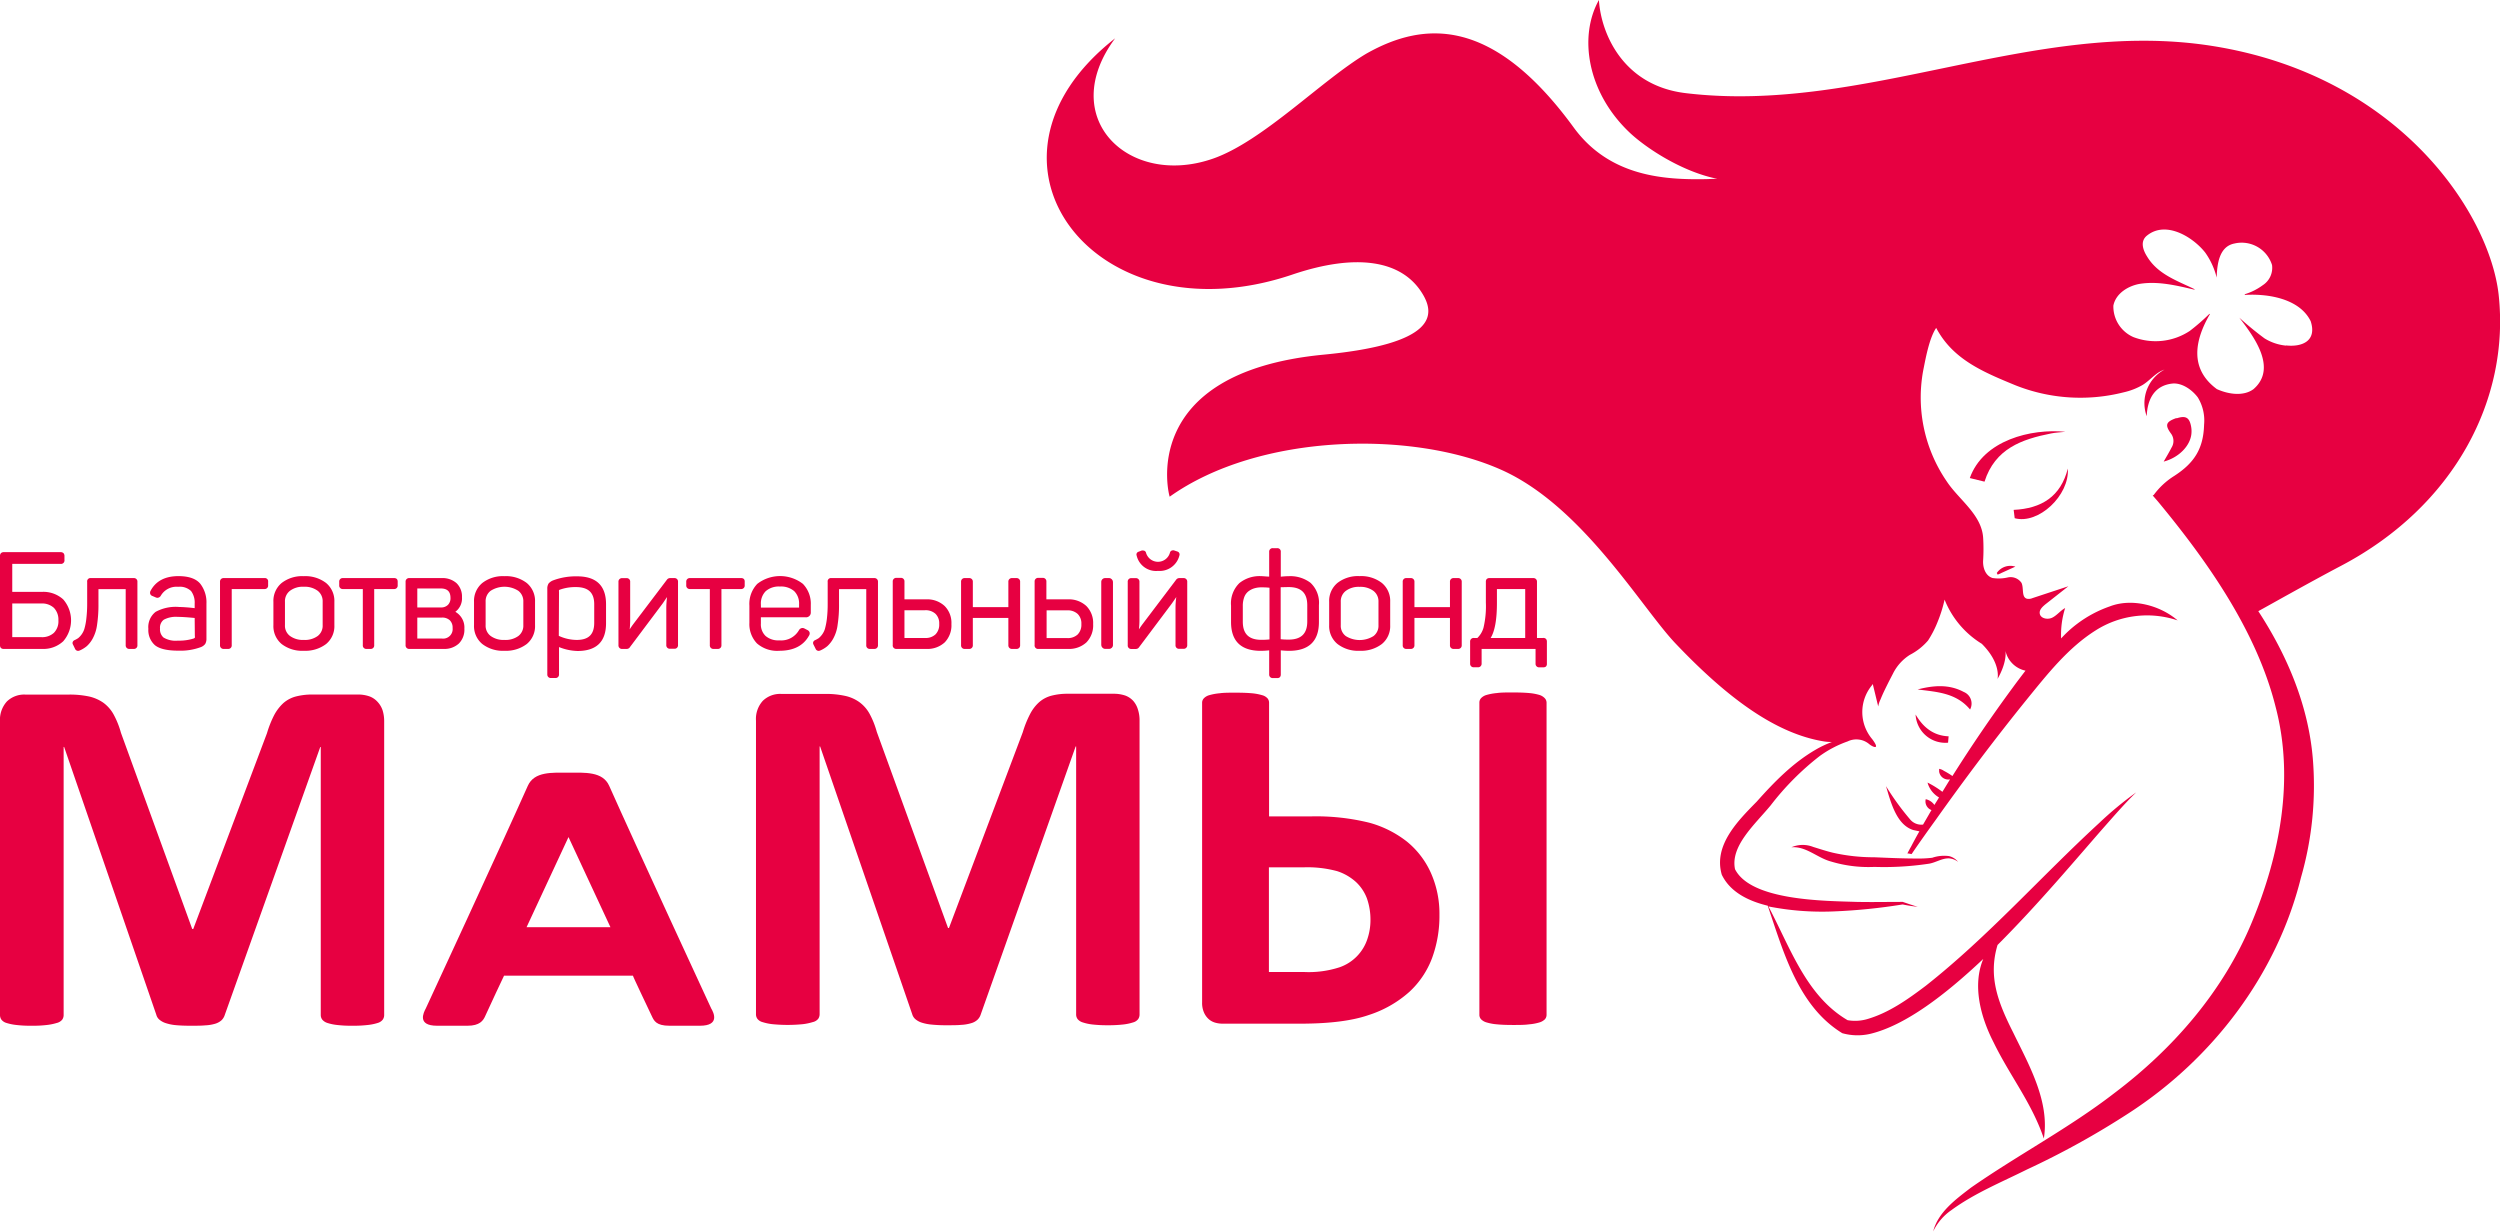 <?xml version="1.0" encoding="UTF-8"?> <svg xmlns="http://www.w3.org/2000/svg" viewBox="0 0 458.84 226.08"><defs><style>.cls-1{fill:#e70041;}</style></defs><g id="Слой_2" data-name="Слой 2"><g id="Слой_1-2" data-name="Слой 1"><path class="cls-1" d="M357.54,136.31l.1-1.17c-2.78-.11-4.67-1.64-6.06-4A5.47,5.47,0,0,0,357.54,136.31Z"></path><path class="cls-1" d="M361.58,130.22a2.3,2.3,0,0,0-1.16-3.22c-2.72-1.46-5.58-1.21-8.47-.46C355.41,127,359,127.12,361.58,130.22Z"></path><path class="cls-1" d="M369.89,104a3,3,0,0,0-3.41,1.17l.17.3Z"></path><path class="cls-1" d="M376.46,79.55c.79-.16,1.61-.19,2.62-.3-6.3-.63-15.08,1.54-17.55,8.49l2.7.66C366.16,82.33,371.08,80.62,376.46,79.55Z"></path><path class="cls-1" d="M379.52,86c-1.3,5.14-4.84,7.34-9.94,7.58.06.54.13,1,.19,1.53C374.12,96.3,379.86,90.93,379.52,86Z"></path><path class="cls-1" d="M397.11,84.72c2.77-.72,4.93-2.91,5.1-5.2a4.52,4.52,0,0,0-.07-1.27c-.31-1.64-1-2-2.59-1.49l-.19,0c-1.81.66-2.05,1.22-.94,2.77a2.28,2.28,0,0,1,.13,2.63C398.12,83,397.62,83.84,397.11,84.72Z"></path><path class="cls-1" d="M354.63,157.43a20.62,20.62,0,0,1-2.84.14c-2.58,0-5.18-.12-7.77-.23a34.11,34.11,0,0,1-7.55-.82c-1.09-.25-2.59-.74-3.69-1.08a5.23,5.23,0,0,0-4,.07c2.69-.23,4.73,1.92,7.24,2.6a23.81,23.81,0,0,0,8,1,55.37,55.37,0,0,0,9.88-.57c1.28-.16,2.42-1,3.73-1a3,3,0,0,1,1.75.65,3,3,0,0,0-1.69-1.07A6.79,6.79,0,0,0,354.63,157.43Z"></path><path class="cls-1" d="M406,8.43c-32.75-5.17-63.92,12.62-96.65,8.66C297.72,15.68,293.81,5.92,293.46,0c-3.75,6.69-2.17,17,5.71,24.4,3,2.8,9.55,7.13,16,8.41-.67,0-1.4.06-2.16.07-7.55.13-17.59-.46-24.17-9.47C274.09,3.19,261.53,3.78,250.82,9.82c-8.18,4.84-19,16.07-28.15,19.28-15.48,5.43-28.86-7.44-18-22.07-28.82,22.54-3.78,55.59,32.45,43.39,12-4.07,20.31-2.61,24,3.57,2.26,3.76,2.55,9.11-18.16,11.1-34.49,3.31-28.37,26-28.28,26.07,16.41-11.68,44.66-12.25,61-4.87,14.81,6.68,25.57,25.21,31.83,31.8,9.67,10.18,18.55,16.62,27.34,18a8.89,8.89,0,0,0,1.38.09,19,19,0,0,0-3,1.42c-4.19,2.43-7.6,5.93-10.8,9.52-3.41,3.48-8,8-6.42,13.42,1.51,3.13,4.76,4.8,8.43,5.69,2.89,8.46,5.54,18.31,13.56,23.32l.13.08a10.32,10.32,0,0,0,5.2.1C349.72,188.17,357,182.61,364,176c-2,4.79-.56,10.53,1.91,15.34,3,6.16,7,11.08,9.21,17.62,1.1-6.85-2.76-13.54-5.6-19.4-2.84-5.62-4.64-10.31-2.9-16.12,7.58-7.58,14.61-16,19.5-21.57,1.94-2.19,3.84-4.4,5.95-6.44a64.08,64.08,0,0,0-6.79,5.62c-10.69,9.83-20.42,20.88-31.81,29.86-3.35,2.53-6.82,5-10.83,6.15a7.94,7.94,0,0,1-3.54.18c-7.61-4.45-10.56-13.4-14.53-20.88a50.85,50.85,0,0,0,11.93.92A105.86,105.86,0,0,0,349.2,166a26.66,26.66,0,0,0,2.78.43c-.79-.22-2-.64-2.76-.9-2.85,0-5.68.06-8.51,0-5.86-.19-19.34-.21-22.27-6-.88-4.24,3.55-8.11,6.53-11.7a49.91,49.91,0,0,1,9-9.06,19.94,19.94,0,0,1,5.13-2.69,3.66,3.66,0,0,1,3.93.46c.53.47,2.25,1.34.58-.89a7.7,7.7,0,0,1-.06-9.85l.17-.26,1,4.12a4.82,4.82,0,0,1,.44-1.33c.35-.89.78-1.76,1.2-2.61s.71-1.39,1.06-2.07a8.63,8.63,0,0,1,3.09-3.45,11.11,11.11,0,0,0,3.36-2.65,19.21,19.21,0,0,0,1.71-3.31,24.84,24.84,0,0,0,1.32-4.19,16.83,16.83,0,0,0,6.83,8.11c3.6,3.58,2.89,6.45,2.89,6.45,1.7-3,1.5-4.82,1.45-5.17a4.79,4.79,0,0,0,3.68,3.65c-.81,1.06-1.59,2.08-2.34,3.11q-5.82,7.9-11.07,16.23a13.81,13.81,0,0,0-1.56-.95,2.17,2.17,0,0,0-.88-.37c0,.19,0,.32,0,.5a1.69,1.69,0,0,0,2,1.43l-1.4,2.29a16.63,16.63,0,0,0-2.73-1.7,4.53,4.53,0,0,0,2.11,2.73c-.27.47-.56.91-.85,1.38a2.61,2.61,0,0,0-1.59-1.06,1.7,1.7,0,0,0,1.06,2c-.3.49-.58,1-.87,1.49l-.68,1.17a2.68,2.68,0,0,1-2.42-1,48.08,48.08,0,0,1-4.38-6.05c.89,3,1.93,7.09,5,8.05l1.13.24c-.55.95-1.06,1.91-1.57,2.88-.12.19-.22.39-.32.58s-.19.34-.27.51l-.05.09c.26,0,.52.07.77.12.11-.15.21-.29.31-.45,1.37-2,2.75-3.93,4.15-5.87,5.37-7.56,10.93-14.95,16.75-22.14,3.72-4.57,7.51-9.4,12.55-12.58a17.56,17.56,0,0,1,15.08-1.85c-3.29-2.82-8.43-4.12-12.44-2.58a21.81,21.81,0,0,0-6,3.2,20.89,20.89,0,0,0-2.95,2.69,16.22,16.22,0,0,1,.74-5.58c-.85.45-1.46,1.3-2.34,1.75s-2.25.16-2.33-.81c-.06-.66.51-1.17,1-1.59l4.26-3.35-6.6,2.18a1.72,1.72,0,0,1-1,.11c-1.05-.29-.54-1.92-1-2.91a2.42,2.42,0,0,0-2.51-1,7.33,7.33,0,0,1-2.83.1c-1.3-.42-1.8-1.95-1.7-3.29a34.53,34.53,0,0,0,0-4.07c-.26-4.29-4.47-7-6.69-10.38a27.2,27.2,0,0,1-4.2-20.91c.42-2.12,1.08-5.5,2.27-7.25,3.07,5.83,8.71,8.12,14.51,10.52a32.25,32.25,0,0,0,19.92,1.3,12.18,12.18,0,0,0,3.48-1.36c1.09-.68,1.93-1.67,3-2.34a5,5,0,0,1,1-.47A7,7,0,0,0,394,76.39c.12-3.15,1.45-5.67,4.78-6,1.71-.12,3.51,1.11,4.59,2.54a8.11,8.11,0,0,1,1.16,5c-.12,4.35-1.73,7-5.48,9.42a13.59,13.59,0,0,0-3.76,3.49l-.19.1.94,1.08c8.71,10.52,18.07,23.53,21.62,37.73,3.47,13.21.79,27.1-4.35,39.49-5.21,12.63-14.42,23.23-25.28,31.41C379.82,207,370.32,212,361.71,218c-2.77,2.13-6,4.48-6.9,8a10,10,0,0,1,3.36-3.91c4.24-3.1,9.13-5.09,13.84-7.44a151.21,151.21,0,0,0,18.72-10.36c15.31-9.91,27.16-25.39,31.58-43.23a60.81,60.81,0,0,0,2.17-21.89c-.83-9.71-4.68-18.85-10-27,1.68-.91,9.11-5.12,15.2-8.33,20.89-11,31-30.7,28.91-49.77C456.94,39.33,440.5,13.87,406,8.43Zm13.54,55a9.11,9.11,0,0,1-3.91-1.32A59,59,0,0,1,411,58.31c2.72,3.52,7,9.29,2.6,13.11-1.78,1.32-4.49,1-6.72,0-5.1-3.75-4.06-9-1.28-13.77,0,0-.06,0-.08-.06a38.52,38.52,0,0,1-3.62,3.15,11.38,11.38,0,0,1-10.34,1.13,6.13,6.13,0,0,1-3.68-5.78c.44-2.23,2.72-3.64,4.89-4,3.37-.52,6.7.31,10,1.08a.42.42,0,0,0,0-.1c-3.26-1.58-6.76-2.75-8.71-6-.74-1.16-1.32-2.8,0-3.84,3.43-2.77,8.35.21,10.65,3.09a13.49,13.49,0,0,1,2.13,4.63c.08-2.44.43-5.68,3.23-6.25l.23-.05A5.84,5.84,0,0,1,417,48.64a3.79,3.79,0,0,1-1.71,3.71A10.82,10.82,0,0,1,412,54v.13a21.46,21.46,0,0,1,4.34.17c3.2.48,6.35,1.8,7.75,4.64C425.29,62.6,422.49,63.72,419.58,63.4Z"></path><path class="cls-1" d="M69.28,128.8a3.73,3.73,0,0,0-1.5-1,6.35,6.35,0,0,0-2.17-.33H57.34a12,12,0,0,0-3,.35A5.68,5.68,0,0,0,52,129.05a8.24,8.24,0,0,0-1.68,2.2A19.06,19.06,0,0,0,49,134.57L35.47,170.5h-.19l-13.08-36a15.73,15.73,0,0,0-1.31-3.3A6.65,6.65,0,0,0,19,129a7.41,7.41,0,0,0-2.66-1.17,17.15,17.15,0,0,0-3.7-.35h-8a4.55,4.55,0,0,0-3.37,1.26A5,5,0,0,0,0,132.42V186.3a1.46,1.46,0,0,0,.26.84,1.82,1.82,0,0,0,.93.61,9.34,9.34,0,0,0,1.8.37,22,22,0,0,0,2.8.14,21.84,21.84,0,0,0,2.83-.14,10.05,10.05,0,0,0,1.8-.37,1.83,1.83,0,0,0,1-.61,1.46,1.46,0,0,0,.26-.84V137.09h.09l16.92,49.16a1.76,1.76,0,0,0,.56.89,3.4,3.4,0,0,0,1.14.63,8.29,8.29,0,0,0,1.85.38c.75.07,1.65.11,2.71.11s2,0,2.71-.07a7.57,7.57,0,0,0,1.84-.3,3.06,3.06,0,0,0,1.15-.63,2.35,2.35,0,0,0,.61-1l17.52-49.16h.09V186.3a1.41,1.41,0,0,0,.28.84,2,2,0,0,0,.94.61,8.82,8.82,0,0,0,1.77.37,22.12,22.12,0,0,0,2.81.14,22.49,22.49,0,0,0,2.85-.14,9.34,9.34,0,0,0,1.8-.37,1.82,1.82,0,0,0,.93-.61,1.46,1.46,0,0,0,.26-.84V132.42a6.65,6.65,0,0,0-.3-2.08A4.25,4.25,0,0,0,69.28,128.8Z"></path><path class="cls-1" d="M130.52,185.06s-14.15-30.57-18.71-40.83c-1.19-2.67-4.46-2.42-7.47-2.42s-6.28-.25-7.47,2.42c-4.56,10.26-18.71,40.83-18.71,40.83-.43.8-1.65,3.2,2.06,3.2l5.59,0c2.23,0,2.88-.94,3.25-1.79.71-1.61,3.45-7.4,3.45-7.4h23.66c-.08,0,2.63,5.66,3.45,7.4.4.84.78,1.79,3.25,1.79l5.59,0C132.17,188.26,131,185.86,130.52,185.06ZM96.64,170.18l7.7-16.55,7.7,16.55Z"></path><path class="cls-1" d="M258.23,154.47a19.49,19.49,0,0,0-6.87-3.46,40.68,40.68,0,0,0-10.82-1.17h-7.62V129a1.26,1.26,0,0,0-.28-.82,2,2,0,0,0-1-.59,9.48,9.48,0,0,0-1.87-.35c-.78-.07-1.77-.11-3-.11s-2.12,0-2.92.11a10,10,0,0,0-1.91.35,2.2,2.2,0,0,0-1,.59,1.18,1.18,0,0,0-.31.82v55a4.38,4.38,0,0,0,.31,1.75,3.5,3.5,0,0,0,.82,1.22,3.05,3.05,0,0,0,1.19.7,4.93,4.93,0,0,0,1.47.21h14.25q8,0,12.55-1.59a20.65,20.65,0,0,0,7.45-4.25,16.14,16.14,0,0,0,4.18-6.24,22.39,22.39,0,0,0,1.34-7.88,18.38,18.38,0,0,0-1.57-7.71A15.65,15.65,0,0,0,258.23,154.47ZM251,172.23a8.19,8.19,0,0,1-5.14,5.3,18.31,18.31,0,0,1-6.47.87h-6.5V159.19h6.31a20.79,20.79,0,0,1,6.22.7,9.44,9.44,0,0,1,3.46,2,7.93,7.93,0,0,1,2,3,11.77,11.77,0,0,1,.65,4A10.82,10.82,0,0,1,251,172.23Z"></path><path class="cls-1" d="M208,128.65a3.73,3.73,0,0,0-1.5-1,6.66,6.66,0,0,0-2.17-.32H196a11.5,11.5,0,0,0-3,.35,5.56,5.56,0,0,0-2.27,1.19,7.57,7.57,0,0,0-1.68,2.2,18.93,18.93,0,0,0-1.33,3.31l-13.55,35.94H174l-13.08-36a15.41,15.41,0,0,0-1.31-3.29,6.54,6.54,0,0,0-1.87-2.15,7.05,7.05,0,0,0-2.67-1.17,16.39,16.39,0,0,0-3.69-.35h-8a4.55,4.55,0,0,0-3.37,1.26,4.94,4.94,0,0,0-1.26,3.64v53.88a1.4,1.4,0,0,0,.26.85,1.75,1.75,0,0,0,.93.6,9.25,9.25,0,0,0,1.8.38,28.37,28.37,0,0,0,5.63,0,10,10,0,0,0,1.8-.38,1.77,1.77,0,0,0,1-.6,1.47,1.47,0,0,0,.26-.85V137h.09l16.91,49.16a1.9,1.9,0,0,0,.57.89,3.4,3.4,0,0,0,1.14.63,8.35,8.35,0,0,0,1.85.37,25.89,25.89,0,0,0,2.71.12c1.06,0,2,0,2.71-.07a7.61,7.61,0,0,0,1.84-.31,2.8,2.8,0,0,0,1.15-.63,2.31,2.31,0,0,0,.61-1L197.42,137h.09v49.2a1.42,1.42,0,0,0,.28.85,1.92,1.92,0,0,0,.94.6,8.72,8.72,0,0,0,1.77.38,24.15,24.15,0,0,0,2.81.14,24.54,24.54,0,0,0,2.85-.14,9.25,9.25,0,0,0,1.8-.38,1.75,1.75,0,0,0,.93-.6,1.47,1.47,0,0,0,.26-.85V132.27a6.4,6.4,0,0,0-.31-2.08A4.17,4.17,0,0,0,208,128.65Z"></path><path class="cls-1" d="M282.55,127.55a9.58,9.58,0,0,0-1.89-.35c-.8-.07-1.78-.11-3-.11s-2.12,0-2.92.11a10,10,0,0,0-1.91.35,2.2,2.2,0,0,0-1,.59,1.18,1.18,0,0,0-.31.82v57.29a1.2,1.2,0,0,0,.31.82,2.29,2.29,0,0,0,1,.58,9.15,9.15,0,0,0,1.89.35q1.17.12,2.94.12c1.19,0,2.17,0,3-.12a8.9,8.9,0,0,0,1.89-.35,2.38,2.38,0,0,0,1-.58,1.24,1.24,0,0,0,.3-.82V129a1.22,1.22,0,0,0-.3-.82A2.28,2.28,0,0,0,282.55,127.55Z"></path><path class="cls-1" d="M.71,119.1h7a5.35,5.35,0,0,0,3.89-1.4,5.85,5.85,0,0,0,0-7.69,5.42,5.42,0,0,0-3.89-1.38H2.25v-5.14h8.84a.64.64,0,0,0,.74-.74v-.68a.78.78,0,0,0-.18-.55.79.79,0,0,0-.56-.18H.74a.75.75,0,0,0-.56.18.74.74,0,0,0-.18.55v16.32a.78.78,0,0,0,.17.54A.74.74,0,0,0,.71,119.1Zm1.54-8.34H7.57a3.21,3.21,0,0,1,2.33.81,3.13,3.13,0,0,1,.82,2.29,3,3,0,0,1-.82,2.28,3.19,3.19,0,0,1-2.33.8H2.25Z"></path><path class="cls-1" d="M13.76,119.05a.63.63,0,0,0,.57.41.87.87,0,0,0,.29-.07,5.31,5.31,0,0,0,1.31-.8A5.26,5.26,0,0,0,17,117.22a7.18,7.18,0,0,0,.81-2.51,24.55,24.55,0,0,0,.26-3.84v-2.74h5v10.28a.64.64,0,0,0,.69.69h.78a.63.63,0,0,0,.68-.69V106.79a.63.63,0,0,0-.68-.69H16.68a.6.6,0,0,0-.68.69v4a23,23,0,0,1-.16,2.81,10.63,10.63,0,0,1-.36,1.84,3.6,3.6,0,0,1-1.13,1.68,4.64,4.64,0,0,1-.67.37.63.63,0,0,0-.34.36.54.54,0,0,0,.06.46Z"></path><path class="cls-1" d="M32.83,111.4a7.68,7.68,0,0,0-4.27.9,3.54,3.54,0,0,0-1.33,3.12,3.69,3.69,0,0,0,1.21,3c.8.65,2.2,1,4.29,1a10.74,10.74,0,0,0,4.13-.65,1.8,1.8,0,0,0,.8-.58,1.86,1.86,0,0,0,.23-1V110.8a5.56,5.56,0,0,0-1.14-3.67c-.77-.92-2.11-1.39-4-1.39-2.44,0-4.16.9-5.11,2.69a.73.73,0,0,0-.06.6.67.67,0,0,0,.43.37l.56.24a.8.8,0,0,0,.33.08.75.75,0,0,0,.61-.38,3.33,3.33,0,0,1,3.19-1.64,3,3,0,0,1,2.37.78,3.54,3.54,0,0,1,.66,2.3v.84A28.67,28.67,0,0,0,32.83,111.4Zm2.93,5.33a.76.76,0,0,1,0,.32.62.62,0,0,1-.25.15,8.86,8.86,0,0,1-2.86.38A4.3,4.3,0,0,1,30,117a2,2,0,0,1-.63-1.65,1.81,1.81,0,0,1,.69-1.61,4.68,4.68,0,0,1,2.57-.52c.72,0,1.76.07,3.1.2Z"></path><path class="cls-1" d="M41.07,119.1h.78a.63.63,0,0,0,.68-.69v-10.3h6a.63.63,0,0,0,.68-.69v-.63a.6.6,0,0,0-.68-.69H41.07a.64.64,0,0,0-.69.69v11.62A.64.64,0,0,0,41.07,119.1Z"></path><path class="cls-1" d="M55.75,119.44a6.31,6.31,0,0,0,4.1-1.24,4.24,4.24,0,0,0,1.52-3.46v-4.28A4.28,4.28,0,0,0,59.85,107a6.25,6.25,0,0,0-4.1-1.25A6.14,6.14,0,0,0,51.69,107a4.28,4.28,0,0,0-1.51,3.47v4.28a4.26,4.26,0,0,0,1.51,3.45A6.14,6.14,0,0,0,55.75,119.44Zm-3.45-9a2.4,2.4,0,0,1,.91-2,3.92,3.92,0,0,1,2.54-.75,4,4,0,0,1,2.57.75,2.42,2.42,0,0,1,.9,2v4.28a2.38,2.38,0,0,1-.9,2,4,4,0,0,1-2.57.73,4,4,0,0,1-2.53-.73,2.35,2.35,0,0,1-.92-2Z"></path><path class="cls-1" d="M72.3,106.1H62.94a.63.63,0,0,0-.68.69v.63a.63.63,0,0,0,.68.69h3.65v10.3a.63.63,0,0,0,.68.69H68a.63.63,0,0,0,.68-.69v-10.3H72.3a.63.63,0,0,0,.69-.69v-.63a.82.82,0,0,0-.14-.51A.73.73,0,0,0,72.3,106.1Z"></path><path class="cls-1" d="M84.23,118.1a3.59,3.59,0,0,0,1-2.71,3.31,3.31,0,0,0-1.66-3.1,3.07,3.07,0,0,0,1.22-2.68,3.4,3.4,0,0,0-1-2.58,3.87,3.87,0,0,0-2.74-.93H75.15a.64.64,0,0,0-.71.69v11.6a.65.65,0,0,0,.71.71h6.27A3.89,3.89,0,0,0,84.23,118.1ZM76.59,108h4.25c1.25,0,1.84.55,1.84,1.74a1.72,1.72,0,0,1-.47,1.28,1.75,1.75,0,0,1-1.28.47H76.59Zm0,9.2v-3.85h4.49a2,2,0,0,1,1.48.5,1.86,1.86,0,0,1,.51,1.41,1.75,1.75,0,0,1-1.94,1.94Z"></path><path class="cls-1" d="M92.58,119.44a6.31,6.31,0,0,0,4.1-1.24,4.24,4.24,0,0,0,1.52-3.46v-4.28A4.28,4.28,0,0,0,96.68,107a6.25,6.25,0,0,0-4.1-1.25A6.14,6.14,0,0,0,88.52,107,4.28,4.28,0,0,0,87,110.46v4.28a4.26,4.26,0,0,0,1.51,3.45A6.16,6.16,0,0,0,92.58,119.44Zm-3.45-9a2.4,2.4,0,0,1,.91-2,4.71,4.71,0,0,1,5.1,0,2.4,2.4,0,0,1,.91,2v4.28a2.38,2.38,0,0,1-.9,2,4,4,0,0,1-2.57.73,4,4,0,0,1-2.53-.73,2.35,2.35,0,0,1-.92-2Z"></path><path class="cls-1" d="M101.14,124.44h.77a.63.63,0,0,0,.69-.68v-5a9.71,9.71,0,0,0,3.4.72c3.47,0,5.23-1.71,5.23-5.09v-3.5c0-3.39-1.78-5.11-5.3-5.11a11.89,11.89,0,0,0-4.36.72,2.12,2.12,0,0,0-.88.59,1.74,1.74,0,0,0-.24,1v15.71A.63.63,0,0,0,101.14,124.44Zm1.46-15.83a.64.64,0,0,1,0-.28s0-.06.26-.14a8.49,8.49,0,0,1,2.83-.44c2.27,0,3.37,1,3.37,3.15v3.4c0,2.12-1,3.15-3.22,3.15a7.9,7.9,0,0,1-3.28-.75Z"></path><path class="cls-1" d="M114.24,119.1H115a.69.69,0,0,0,.63-.35l6-8,.8-1.18a16.49,16.49,0,0,0-.14,1.93v6.88a.64.64,0,0,0,.69.69h.78a.63.63,0,0,0,.68-.69V106.79a.63.63,0,0,0-.68-.69H123a.71.71,0,0,0-.61.32l-6.13,8.09c-.25.33-.48.67-.69,1a16.61,16.61,0,0,0,.09-1.71v-7a.63.63,0,0,0-.68-.69h-.78a.64.64,0,0,0-.69.69v11.62A.64.64,0,0,0,114.24,119.1Z"></path><path class="cls-1" d="M136,106.1h-9.36a.64.64,0,0,0-.69.69v.63a.64.64,0,0,0,.69.69h3.64v10.3a.64.64,0,0,0,.69.69h.75a.64.64,0,0,0,.69-.69v-10.3H136a.63.63,0,0,0,.68-.69v-.63a.76.76,0,0,0-.14-.51A.72.72,0,0,0,136,106.1Z"></path><path class="cls-1" d="M143.05,119.44c2.58,0,4.4-.93,5.41-2.74a.77.77,0,0,0,.13-.62.72.72,0,0,0-.39-.44l-.52-.27a.82.82,0,0,0-.39-.11.77.77,0,0,0-.64.38,3.76,3.76,0,0,1-3.6,1.89,3.57,3.57,0,0,1-2.54-.81,2.92,2.92,0,0,1-.86-2.27v-1.16h8.16a.87.87,0,0,0,1-.93V111a5.21,5.21,0,0,0-1.45-3.84,6.84,6.84,0,0,0-8.37,0,5.31,5.31,0,0,0-1.45,4v3.16a5.12,5.12,0,0,0,1.39,3.77A5.64,5.64,0,0,0,143.05,119.44Zm-3.4-8.52a3.2,3.2,0,0,1,.88-2.41,3.63,3.63,0,0,1,2.61-.86,3.68,3.68,0,0,1,2.64.86,3.2,3.2,0,0,1,.88,2.41v.6h-7Z"></path><path class="cls-1" d="M149.68,119.05a.62.62,0,0,0,.57.41.87.87,0,0,0,.29-.07,5.31,5.31,0,0,0,1.31-.8,5.48,5.48,0,0,0,1.07-1.37,7,7,0,0,0,.81-2.52,23.17,23.17,0,0,0,.26-3.83v-2.74h5v10.28a.63.63,0,0,0,.68.69h.78a.64.64,0,0,0,.69-.69V106.79a.64.64,0,0,0-.69-.69H152.6a.6.6,0,0,0-.69.69v4a23.13,23.13,0,0,1-.15,2.81,13,13,0,0,1-.36,1.84,3.6,3.6,0,0,1-1.13,1.68,5.26,5.26,0,0,1-.67.37.64.64,0,0,0-.35.36.62.62,0,0,0,.06.46Z"></path><path class="cls-1" d="M164.54,119.1H170a4.67,4.67,0,0,0,3.39-1.2,4.49,4.49,0,0,0,1.23-3.36,4.37,4.37,0,0,0-1.24-3.31A4.69,4.69,0,0,0,170,110h-4v-3.25a.63.63,0,0,0-.68-.69h-.78a.64.64,0,0,0-.69.69v11.62A.64.64,0,0,0,164.54,119.1ZM166,112h3.76a2.67,2.67,0,0,1,1.94.66,2.43,2.43,0,0,1,.68,1.86,2.54,2.54,0,0,1-.68,1.91,2.61,2.61,0,0,1-1.94.66H166Z"></path><path class="cls-1" d="M177.08,119.1h.78a.64.64,0,0,0,.69-.69v-5h6.52v5a.64.64,0,0,0,.69.69h.78a.64.64,0,0,0,.69-.69V106.79a.64.64,0,0,0-.69-.69h-.78a.64.64,0,0,0-.69.69v4.64h-6.52v-4.64a.64.64,0,0,0-.69-.69h-.78a.64.64,0,0,0-.69.69v11.62A.64.64,0,0,0,177.08,119.1Z"></path><path class="cls-1" d="M190.62,119.1H196a4.7,4.7,0,0,0,3.4-1.2,4.49,4.49,0,0,0,1.23-3.36,4.41,4.41,0,0,0-1.24-3.31A4.72,4.72,0,0,0,196,110h-3.95v-3.25a.64.64,0,0,0-.69-.69h-.78a.64.64,0,0,0-.69.69v11.62A.64.64,0,0,0,190.62,119.1Zm1.47-7.08h3.76a2.68,2.68,0,0,1,1.94.66,2.43,2.43,0,0,1,.68,1.86,2.54,2.54,0,0,1-.68,1.91,2.63,2.63,0,0,1-1.94.66h-3.76Z"></path><rect class="cls-1" x="202.12" y="106.1" width="2.15" height="12.99" rx="0.69"></rect><path class="cls-1" d="M212.53,104.78a3.73,3.73,0,0,0,3.93-2.82.56.56,0,0,0-.35-.73l-.66-.22a.52.52,0,0,0-.21,0,.55.55,0,0,0-.5.38,2.28,2.28,0,0,1-4.42,0,.54.54,0,0,0-.52-.35.85.85,0,0,0-.25,0l-.6.23a.53.53,0,0,0-.33.71A3.65,3.65,0,0,0,212.53,104.78Z"></path><path class="cls-1" d="M217.24,106.1h-.78a.72.72,0,0,0-.61.32l-6.12,8.09c-.25.33-.48.67-.7,1a14.24,14.24,0,0,0,.1-1.71v-7a.64.64,0,0,0-.69-.69h-.78a.63.63,0,0,0-.68.69v11.62a.63.63,0,0,0,.68.69h.78a.71.71,0,0,0,.64-.35l6-8c.32-.45.59-.85.81-1.18a14.56,14.56,0,0,0-.14,1.93v6.88a.63.63,0,0,0,.68.69h.78a.64.64,0,0,0,.69-.69V106.79A.64.64,0,0,0,217.24,106.1Z"></path><path class="cls-1" d="M234.41,100.61h-.78a.63.63,0,0,0-.69.68v4.54c-.4,0-.91-.07-1.55-.09a5.91,5.91,0,0,0-3.92,1.28,5.2,5.2,0,0,0-1.53,4.14v3c0,3.51,1.83,5.29,5.45,5.29a14.53,14.53,0,0,0,1.55-.09v4.41a.63.63,0,0,0,.69.68h.78a.63.63,0,0,0,.51-.18.73.73,0,0,0,.15-.5v-4.41c.59.06,1.09.09,1.52.09,3.64,0,5.48-1.78,5.48-5.29v-3.1a5,5,0,0,0-1.54-4.09,6.11,6.11,0,0,0-3.95-1.22h0c-.61,0-1.12.06-1.51.09v-4.54A.62.62,0,0,0,234.41,100.61ZM233,117.36a13.74,13.74,0,0,1-1.5.07c-2.29,0-3.4-1.09-3.4-3.32v-2.9a4.46,4.46,0,0,1,.31-1.73,2.43,2.43,0,0,1,.79-1,3.36,3.36,0,0,1,1.08-.52,4.39,4.39,0,0,1,1.22-.16c.35,0,.85,0,1.5.07Zm3.51-9.61c2.3,0,3.42,1.08,3.42,3.32v3c0,2.23-1.12,3.32-3.42,3.32a13.23,13.23,0,0,1-1.46-.07v-9.54C235.69,107.77,236.17,107.75,236.5,107.75Z"></path><path class="cls-1" d="M253.62,118.2a4.22,4.22,0,0,0,1.53-3.46v-4.28a4.26,4.26,0,0,0-1.53-3.47,6.21,6.21,0,0,0-4.09-1.25,6.12,6.12,0,0,0-4.06,1.25,4.29,4.29,0,0,0-1.52,3.47v4.28a4.26,4.26,0,0,0,1.52,3.45,6.14,6.14,0,0,0,4.06,1.25A6.26,6.26,0,0,0,253.62,118.2Zm-7.54-3.46v-4.28a2.4,2.4,0,0,1,.91-2,3.92,3.92,0,0,1,2.54-.75,4,4,0,0,1,2.56.75,2.4,2.4,0,0,1,.91,2v4.28a2.36,2.36,0,0,1-.91,2,4.8,4.8,0,0,1-5.09,0A2.35,2.35,0,0,1,246.08,114.74Z"></path><path class="cls-1" d="M267.59,106.1h-.78a.64.64,0,0,0-.69.69v4.64H259.6v-4.64a.64.64,0,0,0-.69-.69h-.78a.63.63,0,0,0-.68.69v11.62a.63.63,0,0,0,.68.69h.78a.64.64,0,0,0,.69-.69v-5h6.52v5a.64.64,0,0,0,.69.69h.78a.64.64,0,0,0,.69-.69V106.79A.64.64,0,0,0,267.59,106.1Z"></path><path class="cls-1" d="M283.17,117.09h-1.08v-10.3a.64.64,0,0,0-.69-.69h-8a.71.71,0,0,0-.54.18.76.76,0,0,0-.15.51v3.77a17.17,17.17,0,0,1-.43,4.63,4.17,4.17,0,0,1-1.13,1.9h-.64a.64.64,0,0,0-.69.69v4a.64.64,0,0,0,.69.69h.7a.65.65,0,0,0,.72-.69V119.1h9.9v2.69a.64.64,0,0,0,.69.69h.7a.76.76,0,0,0,.53-.16.72.72,0,0,0,.16-.53v-4a.76.76,0,0,0-.15-.51A.69.69,0,0,0,283.17,117.09Zm-3.24,0h-6.34c.77-1.27,1.15-3.39,1.15-6.43v-2.55h5.19Z"></path></g></g></svg> 